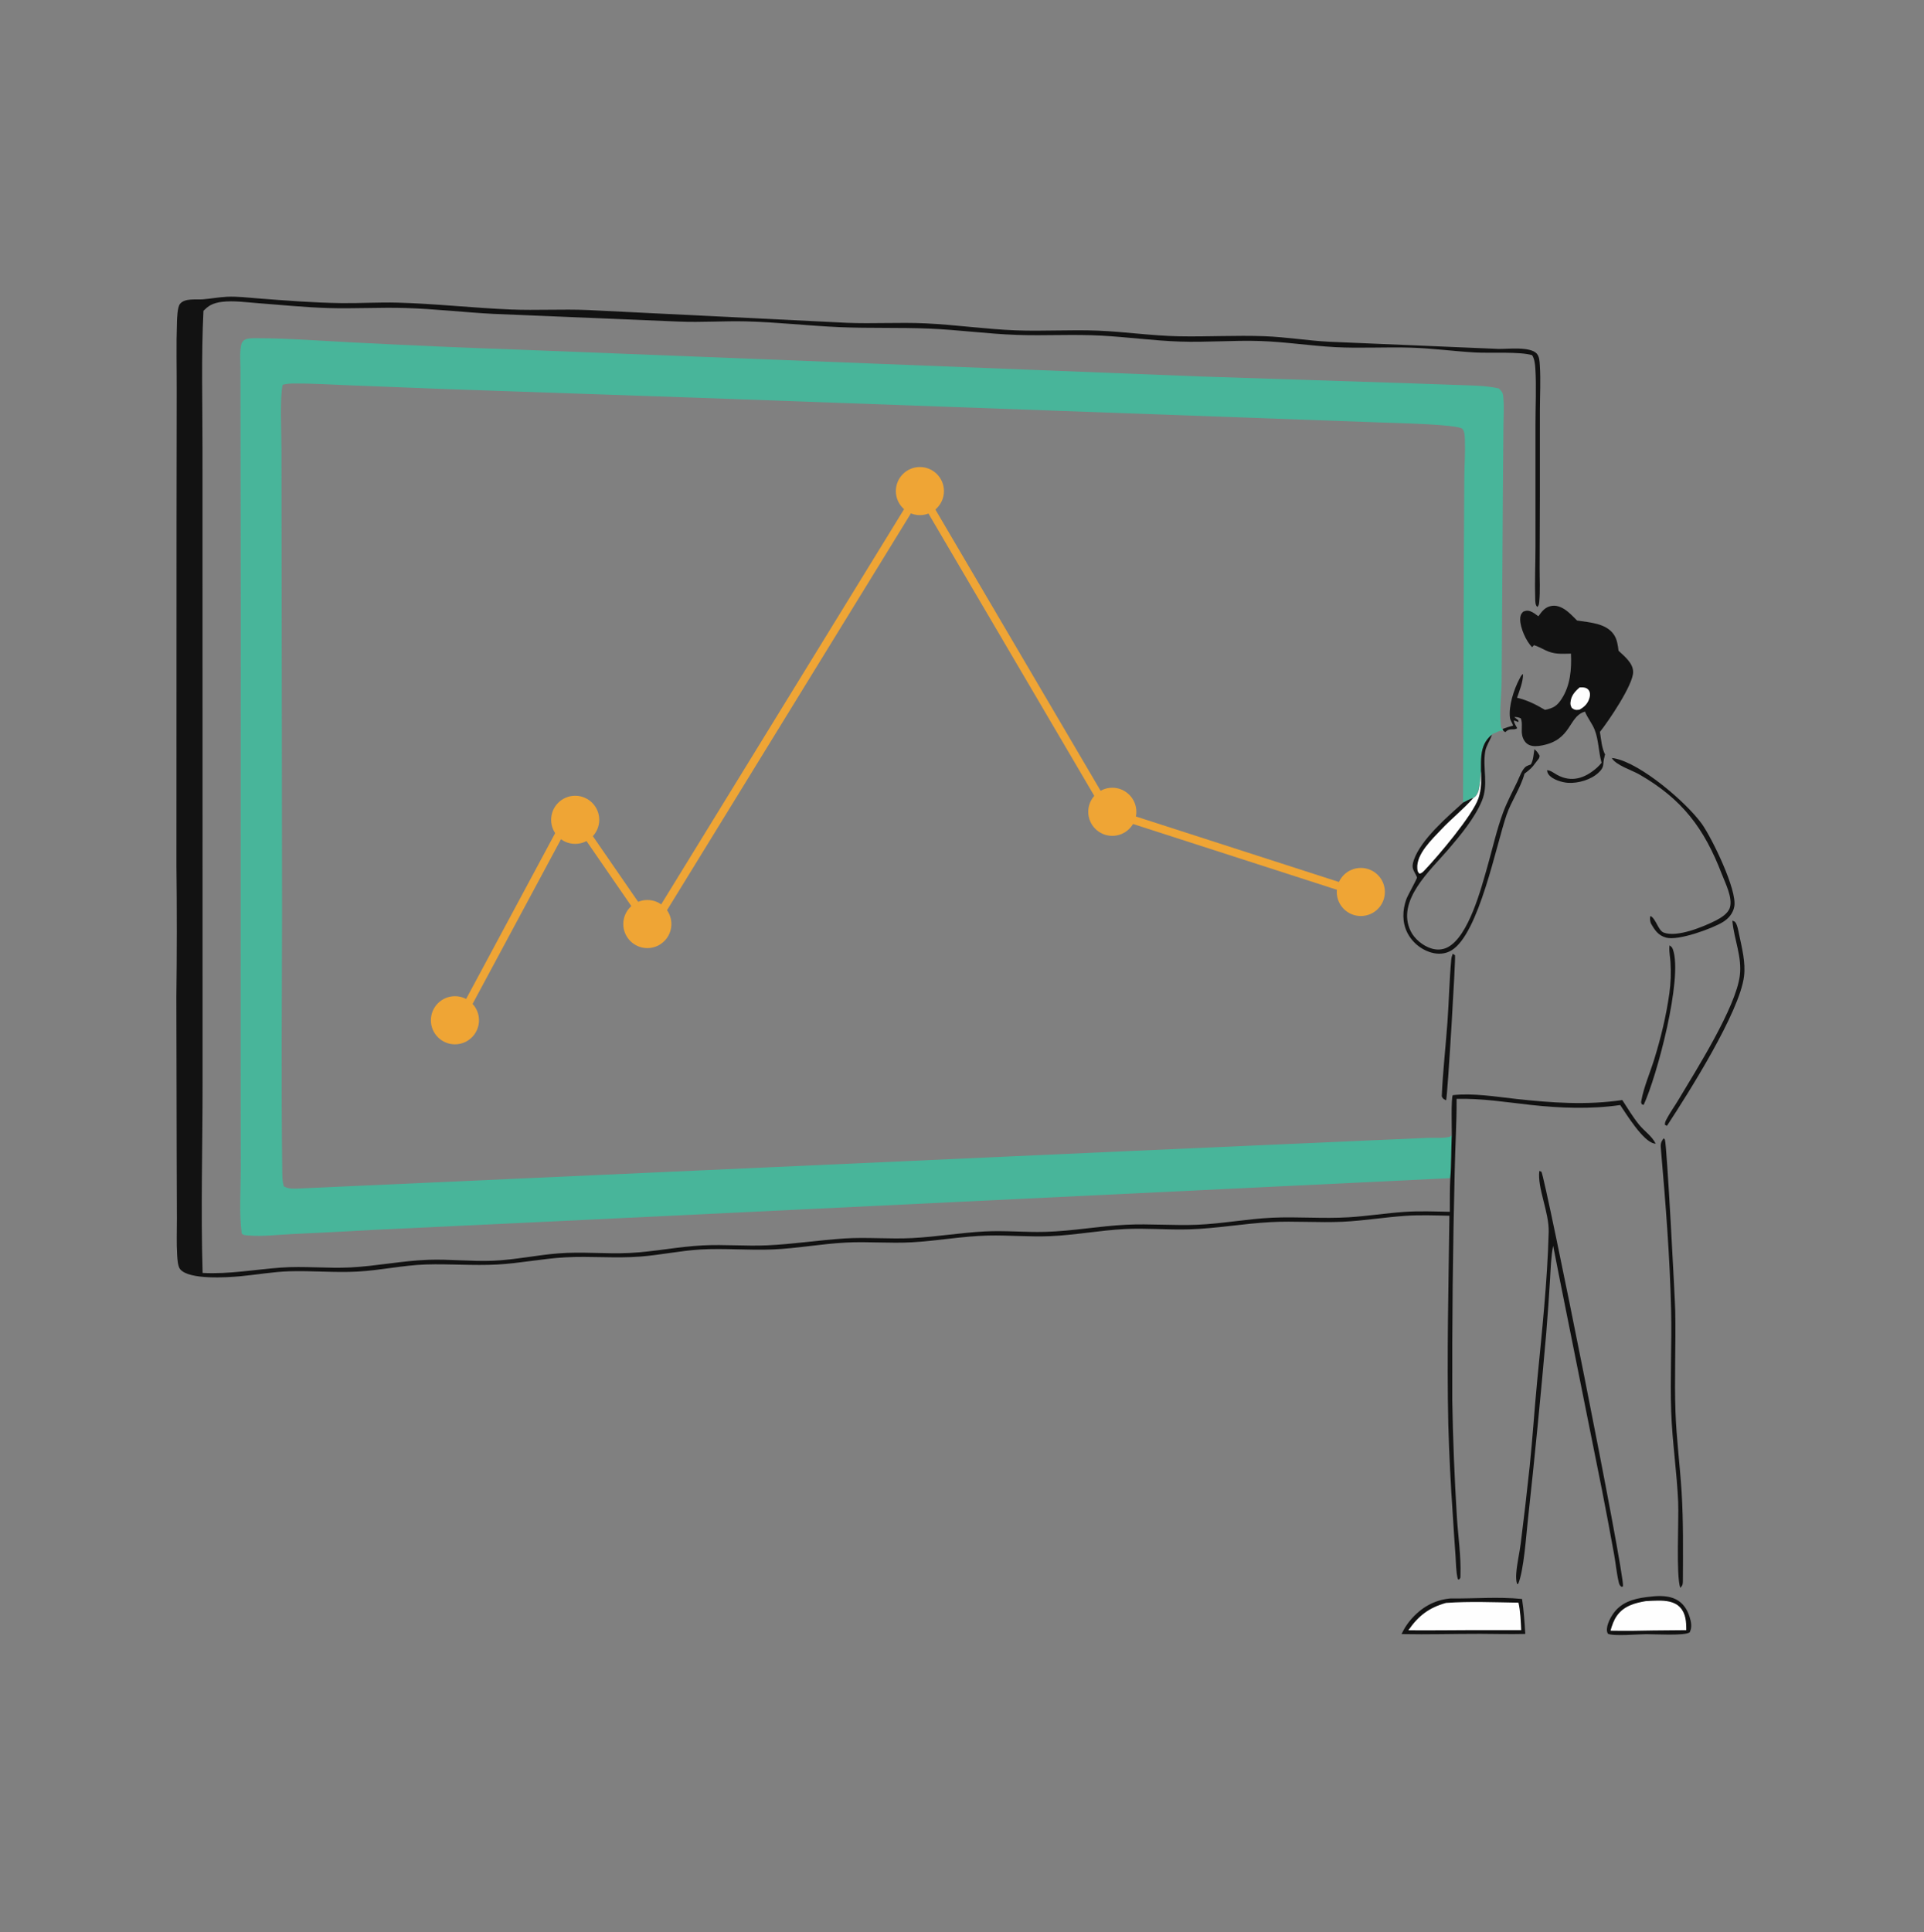 <svg width="240" height="241" viewBox="0 0 240 241" fill="none" xmlns="http://www.w3.org/2000/svg">
<rect x="0" y="0" width="240" height="241" fill="#808080" stroke="none"/>
<g clip-path="url(#clip0_6815_1942)">
<path d="M180.911 146.939L73.367 152.123L46.701 153.386C43.274 153.581 39.846 153.757 36.418 153.913C34.638 153.999 32.742 154.241 30.972 154.088C30.665 154.061 30.353 154.078 30.147 153.84C29.821 151.297 30.029 148.53 30.028 145.955L30.015 130.825L30.029 75.665L30 52.373L29.992 46.089C29.994 45.105 29.88 43.932 30.092 42.979C30.151 42.714 30.29 42.518 30.526 42.38C30.883 42.173 31.537 42.182 31.946 42.182C35.956 42.184 40.006 42.513 44.014 42.709C51.023 43.075 58.035 43.379 65.049 43.621L149.966 46.962L175.118 47.781L181.723 48.013C183.469 48.076 185.248 48.065 186.96 48.445C187.266 48.72 187.455 48.944 187.505 49.359C187.649 50.575 187.548 51.899 187.54 53.128L187.475 60.623L187.317 84.918C187.306 86.733 186.986 89.039 187.257 90.785L187.426 90.922L187.535 91.142C187.111 91.035 186.598 91.405 186.164 91.547L186.107 91.624C185.264 92.305 184.911 93.128 184.791 94.191C184.719 94.827 184.74 95.494 184.739 96.134C184.606 97.046 184.716 98.858 183.916 99.435C183.88 99.461 183.838 99.48 183.798 99.502C183.34 99.667 182.927 99.874 182.5 100.106L182.605 68.833L182.657 59.558C182.673 58.016 182.789 56.445 182.732 54.907C182.716 54.467 182.719 53.845 182.43 53.493C181.959 52.917 173.599 52.746 172.486 52.7L87.048 49.609L55.574 48.525L43.196 48.039C41.053 47.958 38.883 47.816 36.739 47.831C36.233 47.834 35.75 47.853 35.26 47.993C34.889 49.545 35.11 54.063 35.108 55.89L35.137 75.455L35.183 113.916C35.165 124.649 35.073 135.397 35.207 146.128C35.215 146.735 35.228 147.365 35.394 147.952C36.005 148.331 36.782 148.252 37.475 148.223L141.247 143.542L170.385 142.25L178.067 141.919C178.868 141.885 180.012 141.987 180.765 141.798C180.944 141.754 180.997 141.693 181.098 141.55C181.008 143.341 181.064 145.157 180.911 146.939Z" fill="#48B59A"/>
<path d="M22.009 108.046L22.021 64.914L22.043 48.718C22.049 45.875 21.974 43.006 22.074 40.166C22.092 39.646 22.128 38.309 22.453 37.903C23.046 37.161 24.456 37.4 25.286 37.334C26.285 37.255 27.281 37.066 28.281 37.015C29.564 36.949 30.928 37.12 32.208 37.219C35.674 37.487 39.114 37.76 42.593 37.804C44.923 37.834 47.253 37.683 49.584 37.746C54.307 37.873 59.006 38.409 63.727 38.601C66.926 38.732 70.134 38.532 73.336 38.669L105.595 40.26C108.875 40.397 112.167 40.179 115.448 40.331C119.219 40.506 122.965 41.062 126.738 41.203C130.149 41.332 133.568 41.102 136.984 41.241C140.344 41.379 143.676 41.879 147.044 41.944C150.598 42.013 154.159 41.803 157.711 41.933C160.414 42.031 163.086 42.484 165.785 42.624L186.933 43.52C188.067 43.543 190.874 43.191 191.696 44.103C192.03 44.474 192.047 45.08 192.078 45.559C192.199 47.414 192.09 49.324 192.086 51.185L192.084 61.968L192.054 70.81C192.047 72.198 192.138 73.674 192.006 75.052C191.981 75.318 191.963 75.516 191.762 75.702C191.514 75.467 191.515 75.07 191.504 74.738C191.432 72.535 191.536 70.301 191.537 68.094L191.536 52.919C191.533 50.623 191.665 48.252 191.52 45.966C191.486 45.417 191.42 44.777 191.122 44.303C189.629 43.828 185.836 44.066 184.03 43.963C181.353 43.812 178.701 43.444 176.016 43.36C172.862 43.261 169.689 43.463 166.539 43.294C163.384 43.125 160.263 42.627 157.098 42.529C153.795 42.428 150.491 42.718 147.193 42.603C143.922 42.49 140.668 42.042 137.399 41.862C133.868 41.668 130.355 41.896 126.832 41.771C123.188 41.641 119.568 41.137 115.928 40.984C112.185 40.828 108.442 40.964 104.7 40.801C100.811 40.632 96.946 40.179 93.052 40.083C90.277 40.015 87.496 40.228 84.723 40.11L61.557 39.148C57.908 38.96 54.279 38.527 50.625 38.416C47.376 38.317 44.122 38.52 40.874 38.418C37.959 38.327 35.048 38.024 32.141 37.808C30.706 37.701 29.125 37.472 27.692 37.646C27.201 37.705 26.7 37.823 26.261 38.059C25.926 38.239 25.654 38.498 25.381 38.758C25.095 44.455 25.262 50.23 25.26 55.937L25.265 88.225L25.27 135.031C25.276 142.924 25.033 150.874 25.275 158.761C28.613 158.933 31.71 158.344 35.013 158.098C37.913 157.883 40.818 158.221 43.717 158.075C46.974 157.91 50.187 157.236 53.437 157.123C56.108 157.03 58.784 157.348 61.465 157.242C64.224 157.131 66.922 156.538 69.665 156.321C72.611 156.088 75.544 156.412 78.486 156.273C81.58 156.126 84.623 155.476 87.702 155.325C90.363 155.194 93.029 155.439 95.689 155.32C98.927 155.176 102.122 154.669 105.35 154.462C108.141 154.283 110.96 154.558 113.754 154.416C116.783 154.262 119.786 153.748 122.81 153.588C125.345 153.453 127.881 153.709 130.417 153.638C133.796 153.542 137.123 152.915 140.489 152.75C143.435 152.606 146.391 152.873 149.342 152.751C152.478 152.621 155.578 152.016 158.702 151.874C161.881 151.729 165.062 152.015 168.246 151.819C170.565 151.676 172.865 151.306 175.182 151.148C177.058 151.02 178.969 151.098 180.849 151.135C180.864 149.742 180.833 148.329 180.911 146.94C181.064 145.157 181.008 143.341 181.097 141.551C181.103 140.886 180.996 136.892 181.22 136.589C183.77 136.305 186.58 136.784 189.115 137.06C193.555 137.545 197.924 137.861 202.365 137.198C203.031 138.227 203.681 139.311 204.453 140.264C205.124 141.093 206.049 141.67 206.534 142.642C206.476 142.634 206.418 142.628 206.361 142.619C204.968 142.387 202.856 138.928 202.103 137.821C198.478 138.355 194.619 138.209 190.987 137.811C187.9 137.473 184.81 136.968 181.696 137.052C181.717 140.058 181.512 143.054 181.46 146.058C181.227 155.589 181.126 165.122 181.156 174.656C181.239 179.495 181.43 184.33 181.73 189.16C181.873 191.562 182.267 194.09 182.176 196.489C182.165 196.779 182.205 196.81 181.981 197.015L181.849 196.944C181.615 196.025 181.632 195.02 181.564 194.074C181.436 192.309 181.319 190.544 181.211 188.778C180.954 185.086 180.77 181.389 180.661 177.689C180.471 169.01 180.693 160.308 180.8 151.627C178.997 151.585 177.151 151.516 175.351 151.636C172.719 151.813 170.108 152.254 167.469 152.377C164.48 152.516 161.486 152.263 158.504 152.422C155.1 152.604 151.741 153.223 148.318 153.325C145.65 153.404 142.98 153.151 140.312 153.287C137.204 153.446 134.121 154.041 131.001 154.174C128.419 154.284 125.843 154.042 123.265 154.098C120.097 154.167 116.912 154.767 113.735 154.941C111 155.091 108.268 154.834 105.539 154.972C102.483 155.126 99.463 155.702 96.407 155.832C93.398 155.96 90.377 155.663 87.371 155.839C84.88 155.985 82.409 156.52 79.917 156.717C76.779 156.965 73.648 156.643 70.513 156.816C67.671 156.973 64.861 157.561 62.012 157.713C59.053 157.871 56.109 157.613 53.154 157.706C50.288 157.795 47.474 158.436 44.606 158.593C41.751 158.749 38.906 158.465 36.056 158.557C34.031 158.622 31.99 158.989 29.971 159.176C28.329 159.327 23.607 159.645 22.482 158.307C22.172 157.94 22.128 157.013 22.098 156.529C22.006 155.029 22.07 153.488 22.066 151.984L22.038 143.445L22 124.31C22.071 118.889 22.074 113.468 22.009 108.046Z" fill="#121212"/>
<path d="M191.899 76.861C192.361 76.209 192.775 75.665 193.63 75.555C194.322 75.466 195.035 75.851 195.552 76.275C195.965 76.615 196.342 77.012 196.72 77.39C198.268 77.632 200.321 77.721 201.295 79.119C201.713 79.718 201.812 80.449 201.894 81.159C202.627 81.852 203.707 82.688 203.718 83.801C203.734 85.398 200.656 89.926 199.574 91.287C199.724 92.205 199.8 93.378 200.263 94.188L200.207 94.112C200.113 94.491 200.017 94.85 200.003 95.242C199.985 95.731 199.727 96.065 199.379 96.386C198.436 97.257 196.865 97.711 195.6 97.634C194.846 97.588 193.62 97.227 193.161 96.574C193.035 96.393 193.009 96.27 192.985 96.056C193.438 96.09 193.826 96.415 194.215 96.631C196.026 97.64 197.704 97.067 199.182 95.767C199.402 95.573 199.596 95.358 199.785 95.135C199.773 95.092 199.761 95.049 199.749 95.006C199.401 93.715 199.407 92.263 198.92 91.021C198.609 90.23 198.035 89.561 197.707 88.749C197.659 88.766 197.611 88.782 197.563 88.799C195.633 89.484 196.014 92.274 192.356 92.971C191.834 93.071 191.215 93.138 190.719 92.898C190.256 92.675 189.994 92.216 189.882 91.731C189.724 91.05 189.971 90.206 189.704 89.593C189.431 89.471 189.248 89.433 188.949 89.425L188.918 89.469L189.039 89.553C189.169 89.644 189.289 89.739 189.41 89.841L189.406 90.069C189.356 90.046 189.307 90.021 189.257 89.999C189.098 89.928 188.981 89.896 188.812 89.87C188.908 90.226 189.076 90.509 189.259 90.825C188.785 91.156 188.35 90.708 187.784 91.313C187.567 91.187 187.642 91.254 187.535 91.142L187.426 90.922C187.865 90.759 188.299 90.613 188.751 90.492C188.645 90.148 188.4 89.879 188.354 89.517C188.169 88.053 188.844 85.985 189.529 84.691C189.655 84.452 189.75 84.206 189.982 84.061C190.006 85.021 189.542 86.125 189.236 87.024C190.567 87.341 191.541 87.85 192.723 88.536C193.761 88.32 194.225 88.055 194.815 87.138C195.886 85.474 196.052 83.442 195.96 81.52C194.723 81.545 193.875 81.635 192.735 81.078C192.274 80.853 191.838 80.615 191.346 80.463L191.124 80.718C190.36 79.987 189.627 78.288 189.626 77.24C189.626 76.842 189.709 76.582 189.992 76.296C190.311 76.159 190.547 76.115 190.877 76.229C191.239 76.354 191.59 76.64 191.899 76.861Z" fill="#121212"/>
<path d="M197.04 85.738C197.13 85.733 197.22 85.73 197.311 85.73C197.64 85.728 197.942 85.782 198.159 86.061C198.359 86.318 198.369 86.674 198.29 86.976C198.098 87.708 197.687 88.135 197.047 88.498C197.006 88.507 196.965 88.517 196.923 88.523C196.553 88.579 196.368 88.529 196.076 88.3C195.945 88.082 195.879 87.905 195.898 87.644C195.963 86.787 196.423 86.27 197.04 85.738Z" fill="#FEFEFE"/>
<path d="M180.918 199.36C183.871 199.395 186.925 199.127 189.86 199.426C190.084 200.872 190.169 202.325 190.265 203.783C188.397 203.826 186.522 203.782 184.653 203.771C181.382 203.766 178.101 203.87 174.831 203.802C175.127 203.166 175.475 202.604 175.928 202.068C177.239 200.517 178.88 199.545 180.918 199.36Z" fill="#121212"/>
<path d="M180.381 199.915C183.349 199.703 186.438 199.841 189.415 199.885C189.666 201.005 189.698 202.169 189.755 203.312L185.591 203.31C182.287 203.295 178.983 203.357 175.679 203.329C176.934 201.522 178.245 200.51 180.381 199.915Z" fill="#FEFEFE"/>
<path d="M186.107 91.624L186.038 91.82C185.815 92.439 185.391 93.022 185.275 93.672C184.901 95.781 185.715 97.806 184.843 99.902C183.952 102.043 182.137 104.222 180.623 105.986C178.449 108.521 174.127 112.347 175.965 116.128C176.439 117.104 177.468 117.939 178.493 118.276C179.193 118.506 179.92 118.486 180.58 118.145C183.199 116.791 184.769 110.785 185.546 108.055C186.181 105.823 186.696 103.492 187.503 101.317C187.982 100.025 188.672 98.754 189.262 97.506C189.516 96.968 189.896 95.848 190.425 95.557C190.587 95.469 190.784 95.407 190.958 95.345C191.267 94.851 191.305 94.012 191.406 93.435C191.696 93.698 191.871 93.9 192.048 94.251C192.049 94.543 191.914 94.658 191.745 94.875C191.361 95.367 191.153 95.72 190.645 96.117L190.165 96.495C189.689 98.276 188.528 99.891 187.919 101.662C186.617 105.447 184.491 116.422 181.075 118.521C180.293 119.002 179.386 119.046 178.516 118.797C178.437 118.773 178.358 118.747 178.28 118.72C178.202 118.692 178.125 118.663 178.049 118.632C177.972 118.6 177.896 118.567 177.821 118.531C177.747 118.496 177.673 118.459 177.6 118.42C177.527 118.381 177.455 118.34 177.384 118.298C177.313 118.255 177.244 118.21 177.175 118.164C177.106 118.118 177.039 118.07 176.973 118.021C176.907 117.971 176.842 117.92 176.778 117.867C176.715 117.814 176.652 117.759 176.592 117.703C176.531 117.647 176.471 117.59 176.414 117.531C176.356 117.472 176.299 117.411 176.245 117.349C176.19 117.287 176.137 117.224 176.085 117.159C176.033 117.095 175.983 117.029 175.935 116.962C175.887 116.894 175.84 116.826 175.795 116.757C175.751 116.687 175.708 116.616 175.666 116.545C175.625 116.473 175.586 116.4 175.548 116.327C174.893 115.018 174.939 113.53 175.417 112.173C175.587 111.691 176.81 109.534 176.762 109.423C176.361 108.496 175.983 108.345 176.366 107.251C177.26 104.698 180.487 101.926 182.5 100.106C182.927 99.874 183.34 99.667 183.798 99.503C183.838 99.48 183.88 99.462 183.916 99.435C184.716 98.859 184.606 97.046 184.739 96.134C184.74 95.495 184.719 94.827 184.791 94.191C184.911 93.128 185.264 92.305 186.107 91.624Z" fill="#121212"/>
<path d="M183.798 99.502C183.838 99.48 183.88 99.461 183.916 99.435C184.716 98.858 184.606 97.046 184.739 96.134C184.771 97.32 184.81 98.433 184.418 99.575C183.689 101.698 179.378 106.786 177.71 108.532C177.506 108.745 177.366 108.9 177.068 108.971C176.837 108.76 176.816 108.61 176.794 108.299C176.665 106.503 178.646 104.667 179.787 103.451C181.067 102.087 182.58 100.907 183.798 99.502Z" fill="#FEFEFE"/>
<path d="M192.016 146.043L192.271 146.131C192.767 146.896 202.666 196.288 202.455 197.846L202.279 197.917C202.06 197.761 201.997 197.643 201.934 197.384C201.657 196.244 201.55 195.001 201.339 193.838C200.856 191.167 200.353 188.5 199.831 185.836L194.595 159.727L193.741 155.377C193.462 156.758 193.438 158.208 193.348 159.611C193.217 161.812 193.062 164.012 192.883 166.21C192.205 174 191.441 181.782 190.591 189.555C190.37 191.512 190.091 195.844 189.383 197.53L189.25 197.564C189.104 197.132 189.109 196.681 189.141 196.229C189.225 195.011 189.538 193.743 189.693 192.521C190.098 189.32 190.471 186.115 190.812 182.907C191.177 179.387 191.4 175.853 191.739 172.33C192.335 166.145 193.02 159.863 193.184 153.651C193.249 151.187 191.749 148.183 192.016 146.043Z" fill="#121212"/>
<path d="M206.013 199.122C206.996 199.006 208.169 199.014 209.063 199.471C209.941 199.919 210.46 200.715 210.753 201.634C210.958 202.279 211.094 202.965 210.771 203.588C210.163 204.041 206.301 203.806 205.337 203.812C204.397 203.817 201.264 204.096 200.575 203.763C200.521 203.655 200.48 203.59 200.46 203.462C200.333 202.668 200.999 201.496 201.494 200.918C202.643 199.577 204.356 199.283 206.013 199.122Z" fill="#121212"/>
<path d="M205.294 199.693C205.801 199.665 206.309 199.636 206.817 199.632C207.794 199.625 208.866 199.719 209.577 200.475C210.298 201.242 210.35 202.318 210.345 203.312L206.274 203.349C204.481 203.397 202.688 203.408 200.894 203.38C201.094 202.703 201.295 202.068 201.716 201.487C202.583 200.291 203.918 199.929 205.294 199.693Z" fill="#FEFEFE"/>
<path d="M207.538 141.967C207.584 142.024 207.644 142.071 207.677 142.136C207.917 142.61 208.933 161.823 208.968 163.51C209.055 167.707 208.851 171.907 209 176.101C209.119 179.451 209.561 182.766 209.766 186.109C209.988 189.742 209.94 193.459 209.924 197.102C209.923 197.545 209.916 197.726 209.597 198.042C209.054 196.475 209.432 189.563 209.335 187.328C209.172 183.569 208.599 179.84 208.466 176.073C208.318 171.861 208.553 167.641 208.456 163.422C208.304 156.789 207.768 150.079 207.195 143.467C207.138 142.811 207.097 142.491 207.538 141.967Z" fill="#121212"/>
<path d="M201.055 94.542C201.155 94.552 201.256 94.561 201.355 94.579C204.652 95.177 210.373 100.086 212.29 102.758C213.505 104.451 216.739 111.03 216.332 113.087C216.167 113.921 215.625 114.565 214.914 114.999C213.567 115.823 209.35 117.357 207.833 116.941C206.822 116.665 206.391 115.975 205.911 115.118C205.842 114.857 205.758 114.479 205.889 114.244C206.573 114.599 206.837 116.04 207.519 116.308C209.186 116.964 212.521 115.569 214 114.822C214.672 114.483 215.589 113.925 215.8 113.151C216.134 111.933 215.215 110.141 214.779 109.013C212.589 103.334 209.886 99.698 204.511 96.602C203.572 96.061 201.571 95.445 201.055 94.542Z" fill="#121212"/>
<path d="M216.095 114.829C216.189 114.861 216.272 114.883 216.36 114.934C216.696 115.125 216.869 116.227 216.943 116.58C217.293 118.255 217.759 120.03 217.552 121.75C217.009 126.242 210.565 136.403 207.937 140.415L207.689 140.301C207.659 140.028 207.753 139.839 207.877 139.602C208.316 138.762 208.904 137.95 209.392 137.131C211.539 133.533 216.538 125.649 217.027 121.659C217.309 119.359 216.336 117.214 216.107 114.965C216.102 114.92 216.099 114.874 216.095 114.829Z" fill="#121212"/>
<path d="M208.254 117.909C208.486 118.053 208.586 118.148 208.679 118.412C209.95 122.007 206.673 134.286 205.028 137.807L204.791 137.721C204.712 137.509 204.696 137.525 204.741 137.279C205.04 135.595 205.825 133.802 206.336 132.158C207.163 129.497 207.852 126.666 208.235 123.901C208.418 122.581 208.459 121.333 208.377 120.004C208.338 119.385 208.199 118.73 208.239 118.113C208.243 118.045 208.249 117.977 208.254 117.909Z" fill="#121212"/>
<path d="M181.219 118.95L181.499 119.141C181.598 119.571 180.58 136.514 180.391 137.23C180.055 137.064 180.007 137.072 179.847 136.74C179.977 133.657 180.333 130.555 180.556 127.473C180.744 124.877 180.791 122.255 181.031 119.666C181.056 119.401 181.123 119.196 181.219 118.95Z" fill="#121212"/>
<path d="M56.749 128.248L71.249 101.248L81.249 115.748L114.749 61.248L138.249 101.248L169.249 111.248" stroke="#EFA535"/>
<circle cx="71.749" cy="102.248" r="3" fill="#EFA535"/>
<circle cx="56.749" cy="127.248" r="3" fill="#EFA535"/>
<circle cx="80.749" cy="115.248" r="3" fill="#EFA535"/>
<circle cx="114.749" cy="61.248" r="3" fill="#EFA535"/>
<circle cx="138.749" cy="101.248" r="3" fill="#EFA535"/>
<circle cx="169.749" cy="111.248" r="3" fill="#EFA535"/>
</g>
<defs>
<clipPath id="clip0_6815_1942">
<rect width="240" height="240" fill="white" transform="translate(0 0.83)"/>
</clipPath>
</defs>
</svg>
